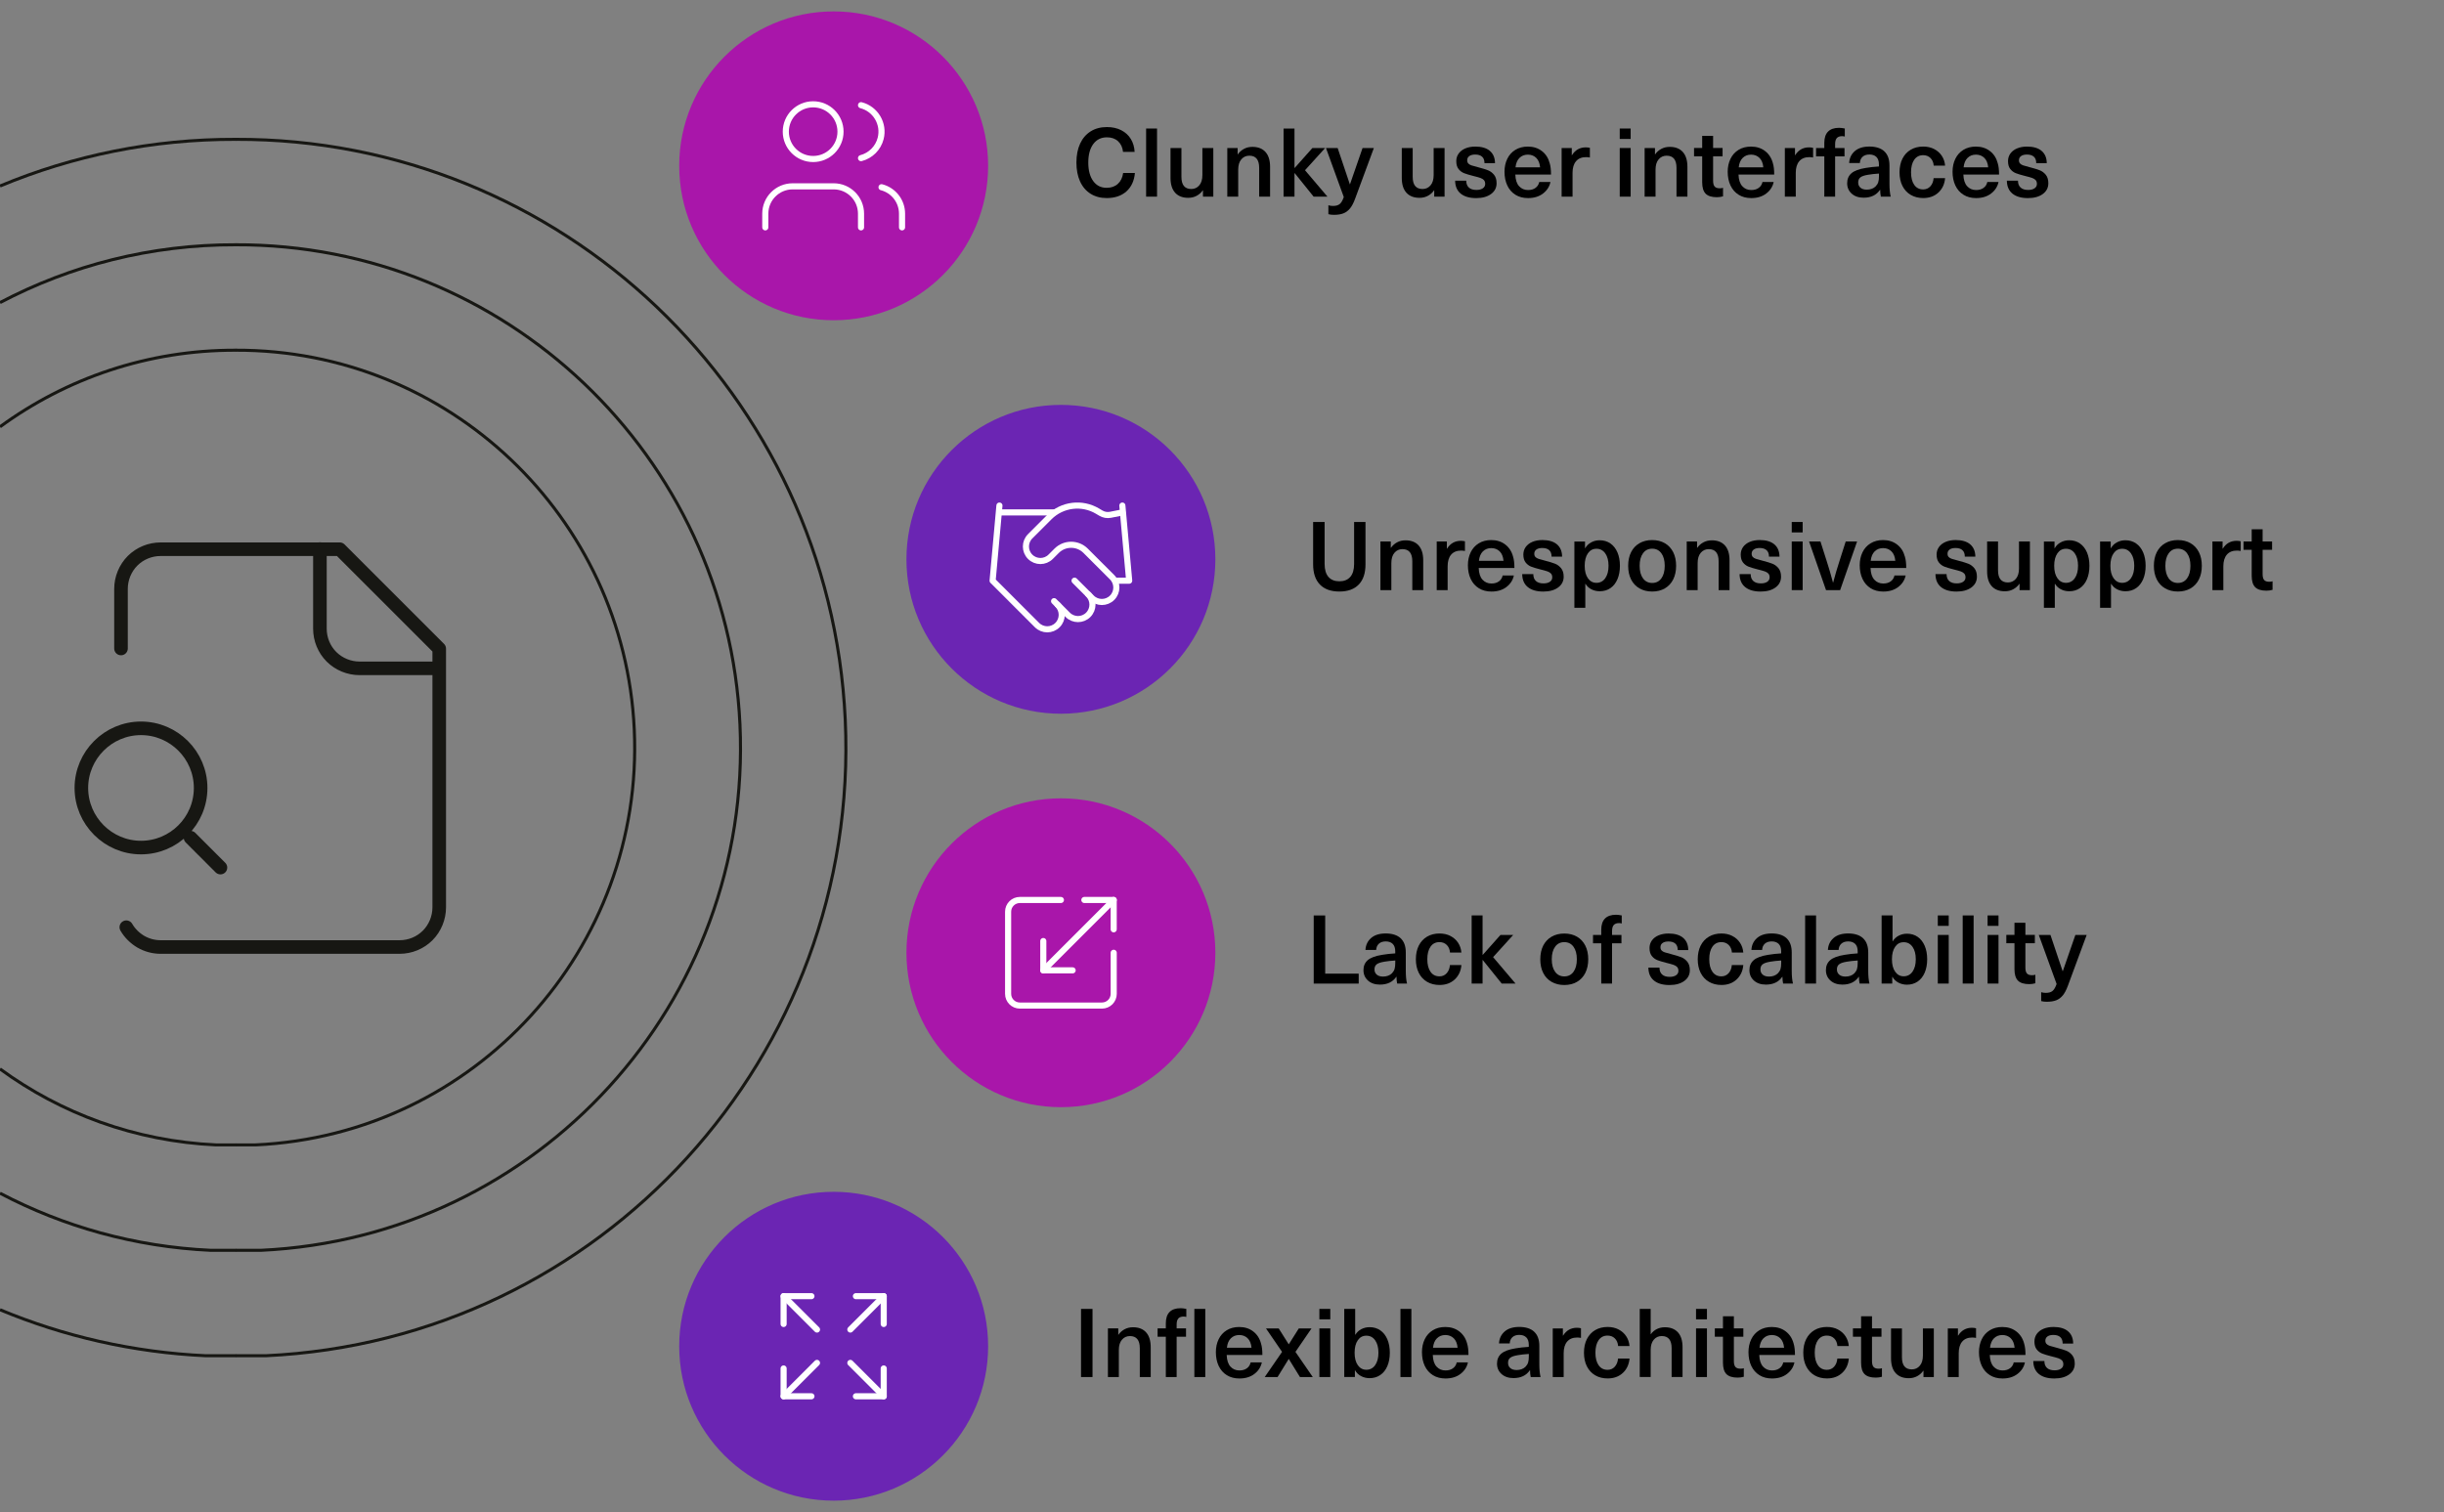 <?xml version="1.0" encoding="UTF-8"?>
<svg id="Layer_1" data-name="Layer 1" xmlns="http://www.w3.org/2000/svg" viewBox="0 0 1200 742.59">
  <rect x="0" y="0" width="1200" height="742.59" fill="#808080" stroke="none"/>
  <defs>
    <style>
      .cls-1, .cls-2, .cls-3, .cls-4 {
        fill: none;
      }

      .cls-2 {
        stroke-width: 6.67px;
      }

      .cls-2, .cls-3 {
        stroke: #171713;
      }

      .cls-2, .cls-4 {
        stroke-linecap: round;
        stroke-linejoin: round;
      }

      .cls-3 {
        stroke-width: 1.5px;
      }

      .cls-5 {
        fill: #6b25b3;
      }

      .cls-6 {
        fill: #a916aa;
      }

      .cls-4 {
        stroke: #fff;
        stroke-width: 3px;
      }
    </style>
  </defs>
  <g>
    <g>
      <g>
        <path class="cls-3" d="M115.68,68.43c159.93-.52,291.86,125.18,299.33,284.96,7.64,164.82-119.77,304.78-284.56,312.43h-14.77"/>
        <path class="cls-3" d="M115.68,120.21c132.2-.43,241.45,103.48,247.64,235.56,6.32,136.25-99.02,251.95-235.24,258.27h-12.4"/>
        <path class="cls-3" d="M115.68,171.99c104.48-.34,190.87,81.78,195.74,186.17,5,107.68-78.23,199.12-185.91,204.11h-9.83"/>
      </g>
      <g>
        <path class="cls-3" d="M0,643.22c31.26,13.04,65.28,20.94,101.07,22.6h14.77"/>
        <path class="cls-3" d="M115.84,68.43C74.85,68.3,35.69,76.46,0,91.36"/>
        <path class="cls-3" d="M0,585.99c31.05,16.35,66.08,26.31,103.44,28.05h12.4"/>
        <path class="cls-3" d="M115.84,120.21C74.1,120.07,34.64,130.34,0,148.61"/>
        <path class="cls-3" d="M0,524.96c29.87,21.86,66.28,35.47,106.01,37.31h9.83"/>
        <path class="cls-3" d="M115.84,171.99C72.64,171.85,32.53,185.81,0,209.61"/>
      </g>
    </g>
    <path class="cls-2" d="M157.08,269.65v39.11c0,5.23,2.07,10.18,5.68,13.79s8.65,5.68,13.79,5.68h39.11M62.02,455.36c1.71,2.97,4.23,5.41,7.12,7.12,2.97,1.71,6.31,2.61,9.73,2.61h117.32c5.23,0,10.18-2.07,13.79-5.68,3.6-3.6,5.68-8.65,5.68-13.79v-127.05l-48.84-48.84h-87.94c-5.23,0-10.18,2.07-13.79,5.68-3.6,3.6-5.68,8.65-5.68,13.79v29.28M108.24,426.08l-14.69-14.69M98.51,386.97c0,16.22-13.16,29.28-29.28,29.28s-29.28-13.16-29.28-29.28,13.16-29.28,29.28-29.28,29.28,13.16,29.28,29.28Z"/>
  </g>
  <g>
    <g>
      <rect class="cls-1" x="526.65" y="56.34" width="559.11" height="50.2"/>
      <path d="M550.54,63.96c2.02,1.03,3.59,2.47,4.7,4.3,1.11,1.83,1.73,3.94,1.86,6.32h-5.69c-.25-2.22-1.07-3.97-2.47-5.24-1.39-1.27-3.2-1.9-5.43-1.9-2.85,0-5.09,1.1-6.72,3.31-1.63,2.21-2.44,5.24-2.44,9.09s.81,6.89,2.42,9.09c1.61,2.21,3.81,3.31,6.6,3.31,2.22,0,4.05-.64,5.48-1.93,1.43-1.28,2.29-3.07,2.61-5.36h5.78c-.35,3.85-1.74,6.87-4.18,9.05-2.44,2.18-5.67,3.27-9.68,3.27-3.04,0-5.68-.71-7.92-2.12-2.24-1.41-3.96-3.42-5.15-6.04-1.19-2.62-1.79-5.71-1.79-9.28s.6-6.67,1.81-9.28c1.21-2.62,2.94-4.63,5.19-6.04,2.26-1.41,4.92-2.11,7.99-2.11,2.66,0,5.01.52,7.03,1.55Z"/>
      <path d="M562.74,96.58v-33.46h5.36v33.46h-5.36Z"/>
      <path d="M577,94.65c-1.52-1.66-2.28-4.1-2.28-7.33v-14.62h5.36v14.15c0,3.98,1.61,5.97,4.84,5.97,1.6,0,2.91-.6,3.92-1.79,1.02-1.19,1.53-2.88,1.53-5.08v-13.25h5.36v23.88h-5.08v-3.1h-.09c-.78,1.13-1.79,2.02-3.01,2.68-1.22.66-2.6.99-4.14.99-2.76,0-4.9-.83-6.42-2.49Z"/>
      <path d="M621.33,74.63c1.52,1.66,2.28,4.11,2.28,7.33v14.62h-5.36v-14.15c0-3.98-1.61-5.97-4.84-5.97-1.6,0-2.91.6-3.92,1.79-1.02,1.19-1.53,2.88-1.53,5.08v13.25h-5.36v-23.88h5.08v3.1h.09c.78-1.13,1.79-2.02,3.01-2.68,1.22-.66,2.6-.99,4.14-.99,2.76,0,4.89.83,6.42,2.49Z"/>
      <path d="M644.99,96.58l-9.31-11.56h-.09v11.56h-5.36v-33.46h5.36v19.36h.09l8.7-9.78h6.25l-9.87,10.9,11,12.97h-6.77Z"/>
      <path d="M662.85,102.36c-.91,1.13-1.99,1.93-3.24,2.42-1.25.49-2.82.73-4.7.73-.97,0-1.87-.11-2.68-.33v-4.37c.72.22,1.47.33,2.26.33,1.44,0,2.55-.31,3.31-.94.77-.63,1.43-1.77,2-3.43l-8.74-24.06h5.73l5.97,17.77h.09l6.16-17.77h5.55l-9.21,24.91c-.75,2.04-1.58,3.62-2.49,4.75Z"/>
      <path d="M690.55,94.65c-1.52-1.66-2.28-4.1-2.28-7.33v-14.62h5.36v14.15c0,3.98,1.61,5.97,4.84,5.97,1.6,0,2.91-.6,3.92-1.79,1.02-1.19,1.53-2.88,1.53-5.08v-13.25h5.36v23.88h-5.08v-3.1h-.09c-.78,1.13-1.79,2.02-3.01,2.68-1.22.66-2.6.99-4.13.99-2.76,0-4.9-.83-6.42-2.49Z"/>
      <path d="M731.49,74.09c1.68,1.39,2.53,3.41,2.56,6.04h-5.17c0-1.41-.39-2.47-1.17-3.17-.78-.71-1.91-1.06-3.38-1.06-1.25,0-2.23.25-2.91.75-.69.5-1.03,1.19-1.03,2.07,0,.66.18,1.18.54,1.57.36.39.88.71,1.57.94.69.24,1.79.54,3.29.92,2.07.53,3.67,1.03,4.82,1.48,1.14.45,2.13,1.19,2.96,2.21.83,1.02,1.25,2.4,1.25,4.16,0,2.19-.91,3.96-2.73,5.29-1.82,1.33-4.25,2-7.28,2-3.26,0-5.79-.73-7.59-2.19s-2.72-3.58-2.75-6.37h5.45c0,1.47.43,2.6,1.29,3.38.86.78,2.09,1.17,3.69,1.17,1.35,0,2.4-.27,3.17-.8.77-.53,1.15-1.25,1.15-2.16,0-.78-.2-1.4-.61-1.86-.41-.45-1-.81-1.76-1.08-.77-.27-1.98-.6-3.64-1.01-1.85-.47-3.3-.91-4.35-1.32-1.05-.41-1.95-1.08-2.7-2.02s-1.13-2.24-1.13-3.9c0-1.41.39-2.66,1.18-3.74.78-1.08,1.88-1.92,3.29-2.51,1.41-.59,3.04-.89,4.89-.89,3.07,0,5.44.7,7.12,2.09Z"/>
      <path d="M753.96,92.25c.96-.72,1.56-1.68,1.81-2.87h5.5c-.47,2.26-1.68,4.14-3.62,5.64-1.94,1.5-4.4,2.26-7.38,2.26-2.38,0-4.44-.54-6.18-1.62-1.74-1.08-3.07-2.59-3.99-4.54-.92-1.94-1.39-4.2-1.39-6.77,0-2.35.45-4.46,1.36-6.34.91-1.88,2.23-3.35,3.97-4.42,1.74-1.06,3.78-1.6,6.13-1.6,2.69,0,4.99.73,6.89,2.19,1.9,1.46,3.17,3.44,3.83,5.95.44,1.41.66,3.27.66,5.59h-17.53c.09,2.57.71,4.48,1.86,5.73,1.14,1.25,2.61,1.88,4.39,1.88,1.5,0,2.73-.36,3.69-1.08ZM746.06,77.54c-1.08,1.07-1.73,2.62-1.95,4.65h12.08c-.19-2.04-.82-3.59-1.9-4.65-1.08-1.06-2.45-1.6-4.11-1.6s-3.03.53-4.11,1.6Z"/>
      <path d="M780.63,72.61v4.75c-.6-.12-1.22-.19-1.88-.19-2.13,0-3.77.67-4.91,2-1.14,1.33-1.72,3.24-1.72,5.71v11.7h-5.36v-23.88h4.98v3.52h.09c1.6-2.57,3.87-3.85,6.81-3.85.63,0,1.29.08,1.97.23Z"/>
      <path d="M795.29,68.24v-5.12h5.36v5.12h-5.36ZM795.29,96.58v-23.88h5.36v23.88h-5.36Z"/>
      <path d="M826.24,74.63c1.52,1.66,2.28,4.11,2.28,7.33v14.62h-5.36v-14.15c0-3.98-1.61-5.97-4.84-5.97-1.6,0-2.91.6-3.92,1.79-1.02,1.19-1.53,2.88-1.53,5.08v13.25h-5.36v-23.88h5.08v3.1h.09c.78-1.13,1.79-2.02,3.01-2.68,1.22-.66,2.6-.99,4.14-.99,2.76,0,4.89.83,6.42,2.49Z"/>
      <path d="M846.01,92.25v4.18c-.97.28-1.97.42-3.01.42-2.54,0-4.38-.57-5.52-1.72-1.14-1.14-1.71-3.02-1.71-5.62v-12.74h-4v-4.09h4v-5.97h5.36v5.97h4.65v4.09h-4.65v11.94c0,1.35.25,2.31.75,2.89.5.58,1.33.87,2.49.87.69,0,1.24-.08,1.65-.24Z"/>
      <path d="M863.56,92.25c.96-.72,1.56-1.68,1.81-2.87h5.5c-.47,2.26-1.68,4.14-3.62,5.64-1.94,1.5-4.4,2.26-7.38,2.26-2.38,0-4.44-.54-6.18-1.62-1.74-1.08-3.07-2.59-4-4.54-.92-1.94-1.39-4.2-1.39-6.77,0-2.35.45-4.46,1.36-6.34s2.23-3.35,3.97-4.42c1.74-1.06,3.78-1.6,6.13-1.6,2.7,0,4.99.73,6.89,2.19,1.89,1.46,3.17,3.44,3.83,5.95.44,1.41.66,3.27.66,5.59h-17.53c.09,2.57.71,4.48,1.86,5.73,1.14,1.25,2.61,1.88,4.39,1.88,1.5,0,2.73-.36,3.69-1.08ZM855.66,77.54c-1.08,1.07-1.73,2.62-1.95,4.65h12.08c-.19-2.04-.82-3.59-1.9-4.65-1.08-1.06-2.45-1.6-4.11-1.6s-3.03.53-4.11,1.6Z"/>
      <path d="M890.23,72.61v4.75c-.6-.12-1.22-.19-1.88-.19-2.13,0-3.77.67-4.91,2-1.14,1.33-1.72,3.24-1.72,5.71v11.7h-5.36v-23.88h4.98v3.52h.09c1.6-2.57,3.87-3.85,6.81-3.85.63,0,1.29.08,1.97.23Z"/>
      <path d="M901.89,67.79c-.56.61-.85,1.61-.85,2.98v1.93h4.61v4.09h-4.61v19.79h-5.31v-19.79h-4.04v-4.09h4.04v-2.54c0-2.44.61-4.28,1.83-5.52,1.22-1.24,3.02-1.86,5.41-1.86.78,0,1.72.11,2.82.33v3.95c-.44-.12-.88-.19-1.32-.19-1.16,0-2.02.31-2.58.92Z"/>
      <path d="M925.22,74.35c1.68,1.57,2.51,3.9,2.51,7v8.93c0,2.57.2,4.67.61,6.3h-4.84c-.22-.97-.33-2.08-.33-3.34h-.09c-1.75,2.57-4.43,3.85-8.04,3.85-2.45,0-4.4-.67-5.88-2-1.47-1.33-2.21-3.03-2.21-5.1s.7-3.67,2.09-4.89c1.39-1.22,3.75-2.1,7.07-2.63,2.01-.34,4.15-.58,6.44-.71v-.94c0-1.69-.42-2.94-1.25-3.74s-1.97-1.2-3.41-1.2-2.57.38-3.38,1.13c-.82.75-1.25,1.77-1.32,3.05h-5.26c.12-2.38,1.04-4.32,2.75-5.83,1.71-1.5,4.11-2.26,7.21-2.26s5.63.78,7.31,2.35ZM917.07,85.86c-1.72.28-2.94.7-3.64,1.27-.71.56-1.06,1.39-1.06,2.49s.37,1.92,1.1,2.56c.74.64,1.78.96,3.13.96.85,0,1.64-.13,2.4-.4.75-.27,1.39-.67,1.93-1.2.63-.66,1.06-1.35,1.29-2.09.24-.74.35-1.75.35-3.03v-1.18c-2.04.13-3.87.33-5.5.61Z"/>
      <path d="M949.64,73.19c1.57.8,2.82,1.9,3.76,3.31.94,1.41,1.49,3.02,1.64,4.84h-5.59c-.12-1.57-.66-2.81-1.6-3.74-.94-.92-2.13-1.39-3.57-1.39-1.88,0-3.34.74-4.39,2.23-1.05,1.49-1.57,3.55-1.57,6.18s.52,4.69,1.57,6.18c1.05,1.49,2.52,2.23,4.39,2.23,1.44,0,2.62-.52,3.55-1.55.92-1.03,1.45-2.37,1.57-3.99h5.64c-.25,2.91-1.35,5.27-3.29,7.07-1.94,1.8-4.43,2.7-7.47,2.7-2.32,0-4.36-.52-6.11-1.55-1.76-1.03-3.11-2.5-4.07-4.39-.96-1.9-1.43-4.13-1.43-6.7s.48-4.8,1.43-6.7c.96-1.9,2.31-3.36,4.07-4.39,1.75-1.03,3.79-1.55,6.11-1.55,2.01,0,3.79.4,5.36,1.2Z"/>
      <path d="M973.96,92.25c.96-.72,1.56-1.68,1.81-2.87h5.5c-.47,2.26-1.68,4.14-3.62,5.64-1.94,1.5-4.4,2.26-7.38,2.26-2.38,0-4.44-.54-6.18-1.62-1.74-1.08-3.07-2.59-4-4.54-.92-1.94-1.39-4.2-1.39-6.77,0-2.35.45-4.46,1.36-6.34.91-1.88,2.23-3.35,3.97-4.42,1.74-1.06,3.78-1.6,6.13-1.6,2.69,0,4.99.73,6.89,2.19,1.9,1.46,3.17,3.44,3.83,5.95.44,1.41.66,3.27.66,5.59h-17.53c.09,2.57.71,4.48,1.86,5.73,1.14,1.25,2.61,1.88,4.39,1.88,1.5,0,2.73-.36,3.69-1.08ZM966.07,77.54c-1.08,1.07-1.73,2.62-1.95,4.65h12.08c-.19-2.04-.82-3.59-1.9-4.65-1.08-1.06-2.45-1.6-4.11-1.6s-3.03.53-4.11,1.6Z"/>
      <path d="M1002.4,74.09c1.68,1.39,2.53,3.41,2.56,6.04h-5.17c0-1.41-.39-2.47-1.17-3.17s-1.91-1.06-3.38-1.06c-1.25,0-2.22.25-2.91.75-.69.5-1.03,1.19-1.03,2.07,0,.66.18,1.18.54,1.57.36.39.88.71,1.57.94.69.24,1.79.54,3.29.92,2.07.53,3.67,1.03,4.82,1.48,1.14.45,2.13,1.19,2.96,2.21.83,1.02,1.25,2.4,1.25,4.16,0,2.19-.91,3.96-2.73,5.29-1.82,1.33-4.25,2-7.29,2-3.26,0-5.79-.73-7.59-2.19s-2.72-3.58-2.75-6.37h5.45c0,1.47.43,2.6,1.29,3.38s2.09,1.17,3.69,1.17c1.35,0,2.4-.27,3.17-.8.77-.53,1.15-1.25,1.15-2.16,0-.78-.2-1.4-.61-1.86-.41-.45-.99-.81-1.76-1.08-.77-.27-1.98-.6-3.64-1.01-1.85-.47-3.3-.91-4.35-1.32-1.05-.41-1.95-1.08-2.7-2.02s-1.13-2.24-1.13-3.9c0-1.41.39-2.66,1.17-3.74s1.88-1.92,3.29-2.51c1.41-.59,3.04-.89,4.89-.89,3.07,0,5.45.7,7.12,2.09Z"/>
    </g>
    <g>
      <circle class="cls-6" cx="409.33" cy="81.44" r="75.84"/>
      <g>
        <path class="cls-4" d="M422.76,111.65v-6.71c0-7.42-6.01-13.43-13.43-13.43h-20.14c-7.42,0-13.43,6.01-13.43,13.43v6.71"/>
        <path class="cls-4" d="M422.76,51.66c7.18,1.86,11.49,9.19,9.63,16.37-1.22,4.72-4.91,8.4-9.63,9.63"/>
        <path class="cls-4" d="M442.9,111.65v-6.71c0-6.12-4.15-11.46-10.07-12.99"/>
        <circle class="cls-4" cx="399.26" cy="64.66" r="13.43"/>
      </g>
    </g>
  </g>
  <g>
    <g>
      <rect class="cls-1" x="640.89" y="249.58" width="559.11" height="50.2"/>
      <path d="M667.14,287.08c-2.21,2.29-5.38,3.43-9.52,3.43s-7.32-1.14-9.54-3.43c-2.22-2.29-3.34-5.59-3.34-9.92v-20.82h5.64v20.63c0,2.79.63,4.9,1.88,6.35,1.25,1.44,3.04,2.16,5.36,2.16s4.1-.72,5.36-2.16c1.25-1.44,1.88-3.56,1.88-6.35v-20.63h5.59v20.82c0,4.32-1.1,7.63-3.31,9.92Z"/>
      <path d="M696.52,267.86c1.52,1.66,2.28,4.11,2.28,7.33v14.62h-5.36v-14.15c0-3.98-1.61-5.97-4.84-5.97-1.6,0-2.91.6-3.92,1.79-1.02,1.19-1.53,2.88-1.53,5.08v13.25h-5.36v-23.88h5.08v3.1h.09c.78-1.13,1.79-2.02,3.01-2.68,1.22-.66,2.6-.99,4.14-.99,2.76,0,4.89.83,6.42,2.49Z"/>
      <path d="M719.29,265.84v4.75c-.6-.12-1.22-.19-1.88-.19-2.13,0-3.77.67-4.91,2-1.14,1.33-1.71,3.24-1.71,5.71v11.7h-5.36v-23.88h4.98v3.52h.09c1.6-2.57,3.87-3.85,6.82-3.85.63,0,1.28.08,1.97.23Z"/>
      <path d="M736,285.49c.96-.72,1.56-1.68,1.81-2.87h5.5c-.47,2.26-1.68,4.14-3.62,5.64-1.94,1.5-4.4,2.26-7.38,2.26-2.38,0-4.44-.54-6.18-1.62-1.74-1.08-3.07-2.59-4-4.54-.92-1.94-1.39-4.2-1.39-6.77,0-2.35.45-4.46,1.36-6.34s2.23-3.35,3.97-4.42c1.74-1.06,3.78-1.6,6.13-1.6,2.7,0,4.99.73,6.89,2.19,1.89,1.46,3.17,3.44,3.83,5.95.44,1.41.66,3.27.66,5.59h-17.53c.09,2.57.71,4.48,1.86,5.73,1.14,1.25,2.61,1.88,4.39,1.88,1.5,0,2.73-.36,3.69-1.08ZM728.1,270.78c-1.08,1.07-1.73,2.62-1.95,4.65h12.08c-.19-2.04-.82-3.59-1.9-4.65-1.08-1.06-2.45-1.6-4.11-1.6s-3.03.53-4.11,1.6Z"/>
      <path d="M764.43,267.32c1.68,1.39,2.53,3.41,2.56,6.04h-5.17c0-1.41-.39-2.47-1.17-3.17s-1.91-1.06-3.38-1.06c-1.25,0-2.22.25-2.91.75-.69.5-1.03,1.19-1.03,2.07,0,.66.18,1.18.54,1.57.36.39.88.71,1.57.94.69.24,1.79.54,3.29.92,2.07.53,3.67,1.03,4.82,1.48,1.14.45,2.13,1.19,2.96,2.21.83,1.02,1.25,2.4,1.25,4.16,0,2.19-.91,3.96-2.73,5.29-1.82,1.33-4.25,2-7.29,2-3.26,0-5.79-.73-7.59-2.19s-2.72-3.58-2.75-6.37h5.45c0,1.47.43,2.6,1.29,3.38s2.09,1.17,3.69,1.17c1.35,0,2.4-.27,3.17-.8.77-.53,1.15-1.25,1.15-2.16,0-.78-.2-1.4-.61-1.86-.41-.45-.99-.81-1.76-1.08-.77-.27-1.98-.6-3.64-1.01-1.85-.47-3.3-.91-4.35-1.32-1.05-.41-1.95-1.08-2.7-2.02s-1.13-2.24-1.13-3.9c0-1.41.39-2.66,1.17-3.74s1.88-1.92,3.29-2.51c1.41-.59,3.04-.89,4.89-.89,3.07,0,5.45.7,7.12,2.09Z"/>
      <path d="M790.68,266.88c1.5,1.03,2.66,2.5,3.48,4.39.81,1.9,1.22,4.1,1.22,6.6s-.41,4.71-1.22,6.6c-.81,1.9-1.97,3.35-3.45,4.37-1.49,1.02-3.24,1.53-5.24,1.53-1.5,0-2.88-.32-4.11-.96-1.24-.64-2.2-1.54-2.89-2.7h-.09v11.8h-5.36v-32.57h5.22v3.29h.09c.69-1.22,1.67-2.18,2.94-2.87,1.27-.69,2.65-1.03,4.16-1.03,2.01,0,3.76.52,5.26,1.55ZM779.66,271.74c-1.05,1.49-1.58,3.53-1.58,6.13s.53,4.61,1.58,6.11,2.45,2.26,4.21,2.26,3.26-.76,4.32-2.28c1.06-1.52,1.6-3.55,1.6-6.09s-.53-4.57-1.6-6.09c-1.07-1.52-2.51-2.28-4.32-2.28s-3.16.74-4.21,2.23Z"/>
      <path d="M817.45,266.78c1.77,1.03,3.13,2.5,4.09,4.39.96,1.9,1.43,4.13,1.43,6.7s-.48,4.8-1.43,6.7c-.96,1.9-2.32,3.36-4.09,4.39-1.77,1.03-3.85,1.55-6.23,1.55s-4.46-.52-6.25-1.55c-1.79-1.03-3.16-2.5-4.11-4.39-.96-1.9-1.43-4.13-1.43-6.7s.48-4.8,1.43-6.7c.96-1.9,2.33-3.36,4.11-4.39,1.79-1.03,3.87-1.55,6.25-1.55s4.46.52,6.23,1.55ZM806.71,271.72c-1.1,1.5-1.65,3.56-1.65,6.16s.55,4.65,1.65,6.16c1.1,1.5,2.6,2.26,4.51,2.26s3.42-.75,4.51-2.26c1.1-1.5,1.65-3.56,1.65-6.16s-.55-4.65-1.65-6.16c-1.1-1.5-2.6-2.26-4.51-2.26s-3.42.75-4.51,2.26Z"/>
      <path d="M846.92,267.86c1.52,1.66,2.28,4.11,2.28,7.33v14.62h-5.36v-14.15c0-3.98-1.61-5.97-4.84-5.97-1.6,0-2.91.6-3.93,1.79-1.02,1.19-1.53,2.88-1.53,5.08v13.25h-5.36v-23.88h5.08v3.1h.09c.78-1.13,1.79-2.02,3.01-2.68,1.22-.66,2.6-.99,4.14-.99,2.76,0,4.89.83,6.42,2.49Z"/>
      <path d="M871.17,267.32c1.68,1.39,2.53,3.41,2.56,6.04h-5.17c0-1.41-.39-2.47-1.18-3.17s-1.91-1.06-3.38-1.06c-1.25,0-2.23.25-2.91.75-.69.5-1.03,1.19-1.03,2.07,0,.66.18,1.18.54,1.57.36.39.88.71,1.57.94.69.24,1.79.54,3.29.92,2.07.53,3.67,1.03,4.82,1.48,1.14.45,2.13,1.19,2.96,2.21.83,1.02,1.25,2.4,1.25,4.16,0,2.19-.91,3.96-2.73,5.29-1.82,1.33-4.25,2-7.29,2-3.26,0-5.79-.73-7.59-2.19-1.8-1.46-2.72-3.58-2.75-6.37h5.45c0,1.47.43,2.6,1.29,3.38s2.09,1.17,3.69,1.17c1.35,0,2.4-.27,3.17-.8.77-.53,1.15-1.25,1.15-2.16,0-.78-.2-1.4-.61-1.86-.41-.45-1-.81-1.76-1.08-.77-.27-1.98-.6-3.64-1.01-1.85-.47-3.3-.91-4.35-1.32-1.05-.41-1.95-1.08-2.7-2.02s-1.13-2.24-1.13-3.9c0-1.41.39-2.66,1.17-3.74.78-1.08,1.88-1.92,3.29-2.51,1.41-.59,3.04-.89,4.89-.89,3.07,0,5.44.7,7.12,2.09Z"/>
      <path d="M879.74,261.47v-5.12h5.36v5.12h-5.36ZM879.74,289.81v-23.88h5.36v23.88h-5.36Z"/>
      <path d="M896.57,289.81l-8.32-23.88h5.59l3.1,9.73c1.03,3.17,2.05,6.64,3.05,10.43h.09c1-3.79,2.02-7.27,3.06-10.43l3.1-9.73h5.59l-8.32,23.88h-6.96Z"/>
      <path d="M928.37,285.49c.96-.72,1.56-1.68,1.81-2.87h5.5c-.47,2.26-1.68,4.14-3.62,5.64-1.94,1.5-4.4,2.26-7.38,2.26-2.38,0-4.44-.54-6.18-1.62-1.74-1.08-3.07-2.59-3.99-4.54-.92-1.94-1.39-4.2-1.39-6.77,0-2.35.45-4.46,1.36-6.34.91-1.88,2.23-3.35,3.97-4.42,1.74-1.06,3.78-1.6,6.13-1.6,2.69,0,4.99.73,6.89,2.19,1.9,1.46,3.17,3.44,3.83,5.95.44,1.41.66,3.27.66,5.59h-17.53c.09,2.57.71,4.48,1.86,5.73,1.14,1.25,2.61,1.88,4.39,1.88,1.5,0,2.73-.36,3.69-1.08ZM920.47,270.78c-1.08,1.07-1.73,2.62-1.95,4.65h12.08c-.19-2.04-.82-3.59-1.9-4.65-1.08-1.06-2.45-1.6-4.11-1.6s-3.03.53-4.11,1.6Z"/>
      <path d="M967.33,267.32c1.68,1.39,2.53,3.41,2.56,6.04h-5.17c0-1.41-.39-2.47-1.17-3.17-.78-.71-1.91-1.06-3.38-1.06-1.25,0-2.23.25-2.91.75-.69.5-1.03,1.19-1.03,2.07,0,.66.18,1.18.54,1.57.36.39.88.71,1.57.94.69.24,1.79.54,3.29.92,2.07.53,3.67,1.03,4.82,1.48,1.14.45,2.13,1.19,2.96,2.21.83,1.02,1.25,2.4,1.25,4.16,0,2.19-.91,3.96-2.73,5.29-1.82,1.33-4.25,2-7.28,2-3.26,0-5.79-.73-7.59-2.19s-2.72-3.58-2.75-6.37h5.45c0,1.47.43,2.6,1.29,3.38.86.78,2.09,1.17,3.69,1.17,1.35,0,2.4-.27,3.17-.8.77-.53,1.15-1.25,1.15-2.16,0-.78-.2-1.4-.61-1.86-.41-.45-1-.81-1.76-1.08-.77-.27-1.98-.6-3.64-1.01-1.85-.47-3.3-.91-4.35-1.32-1.05-.41-1.95-1.08-2.7-2.02s-1.13-2.24-1.13-3.9c0-1.41.39-2.66,1.18-3.74.78-1.08,1.88-1.92,3.29-2.51,1.41-.59,3.04-.89,4.89-.89,3.07,0,5.44.7,7.12,2.09Z"/>
      <path d="M977.95,287.88c-1.52-1.66-2.28-4.1-2.28-7.33v-14.62h5.36v14.15c0,3.98,1.61,5.97,4.84,5.97,1.6,0,2.91-.6,3.92-1.79,1.02-1.19,1.53-2.88,1.53-5.08v-13.25h5.36v23.88h-5.08v-3.1h-.09c-.78,1.13-1.79,2.02-3.01,2.68-1.22.66-2.6.99-4.14.99-2.76,0-4.9-.83-6.42-2.49Z"/>
      <path d="M1021.21,266.88c1.5,1.03,2.66,2.5,3.48,4.39.81,1.9,1.22,4.1,1.22,6.6s-.41,4.71-1.22,6.6c-.81,1.9-1.97,3.35-3.45,4.37-1.49,1.02-3.24,1.53-5.24,1.53-1.5,0-2.88-.32-4.11-.96-1.24-.64-2.2-1.54-2.89-2.7h-.09v11.8h-5.36v-32.57h5.22v3.29h.09c.69-1.22,1.67-2.18,2.94-2.87,1.27-.69,2.65-1.03,4.16-1.03,2.01,0,3.76.52,5.26,1.55ZM1010.19,271.74c-1.05,1.49-1.58,3.53-1.58,6.13s.53,4.61,1.58,6.11,2.45,2.26,4.21,2.26,3.26-.76,4.32-2.28c1.06-1.52,1.6-3.55,1.6-6.09s-.53-4.57-1.6-6.09c-1.07-1.52-2.51-2.28-4.32-2.28s-3.16.74-4.21,2.23Z"/>
      <path d="M1048.8,266.88c1.5,1.03,2.66,2.5,3.48,4.39.81,1.9,1.22,4.1,1.22,6.6s-.41,4.71-1.22,6.6c-.82,1.9-1.97,3.35-3.45,4.37-1.49,1.02-3.24,1.53-5.24,1.53-1.5,0-2.88-.32-4.11-.96-1.24-.64-2.2-1.54-2.89-2.7h-.09v11.8h-5.36v-32.57h5.22v3.29h.09c.69-1.22,1.67-2.18,2.94-2.87,1.27-.69,2.66-1.03,4.16-1.03,2,0,3.76.52,5.26,1.55ZM1037.78,271.74c-1.05,1.49-1.58,3.53-1.58,6.13s.52,4.61,1.58,6.11c1.05,1.5,2.45,2.26,4.21,2.26s3.26-.76,4.32-2.28c1.07-1.52,1.6-3.55,1.6-6.09s-.53-4.57-1.6-6.09c-1.06-1.52-2.51-2.28-4.32-2.28s-3.16.74-4.21,2.23Z"/>
      <path d="M1075.57,266.78c1.77,1.03,3.13,2.5,4.09,4.39.96,1.9,1.43,4.13,1.43,6.7s-.48,4.8-1.43,6.7c-.96,1.9-2.32,3.36-4.09,4.39-1.77,1.03-3.85,1.55-6.23,1.55s-4.46-.52-6.25-1.55c-1.79-1.03-3.16-2.5-4.11-4.39-.96-1.9-1.43-4.13-1.43-6.7s.48-4.8,1.43-6.7c.96-1.9,2.33-3.36,4.11-4.39,1.79-1.03,3.87-1.55,6.25-1.55s4.46.52,6.23,1.55ZM1064.83,271.72c-1.1,1.5-1.64,3.56-1.64,6.16s.55,4.65,1.64,6.16c1.1,1.5,2.6,2.26,4.51,2.26s3.42-.75,4.51-2.26c1.1-1.5,1.65-3.56,1.65-6.16s-.55-4.65-1.65-6.16c-1.1-1.5-2.6-2.26-4.51-2.26s-3.42.75-4.51,2.26Z"/>
      <path d="M1100.17,265.84v4.75c-.6-.12-1.22-.19-1.88-.19-2.13,0-3.77.67-4.91,2-1.14,1.33-1.72,3.24-1.72,5.71v11.7h-5.36v-23.88h4.98v3.52h.09c1.6-2.57,3.87-3.85,6.81-3.85.63,0,1.29.08,1.97.23Z"/>
      <path d="M1115.82,285.49v4.18c-.97.28-1.97.42-3.01.42-2.54,0-4.38-.57-5.52-1.72-1.14-1.14-1.71-3.02-1.71-5.62v-12.74h-4v-4.09h4v-5.97h5.36v5.97h4.65v4.09h-4.65v11.94c0,1.35.25,2.31.75,2.89.5.58,1.33.87,2.49.87.69,0,1.24-.08,1.64-.24Z"/>
    </g>
    <g>
      <circle class="cls-5" cx="520.9" cy="274.68" r="75.84"/>
      <g>
        <path class="cls-4" d="M517.55,295.24l6.71,6.71c2.78,2.78,7.28,2.78,10.06,0,2.78-2.78,2.78-7.28,0-10.06"/>
        <path class="cls-4" d="M527.61,285.18l8.38,8.38c2.78,2.78,7.28,2.78,10.06,0,2.78-2.78,2.78-7.28,0-10.06l-13.01-13.01c-3.93-3.92-10.29-3.92-14.22,0l-2.95,2.95c-2.78,2.78-7.28,2.78-10.06,0-2.78-2.78-2.78-7.28,0-10.06l9.42-9.42c6.29-6.28,16.05-7.48,23.68-2.92l1.58.94c1.43.86,3.13,1.16,4.76.84l5.84-1.17"/>
        <path class="cls-4" d="M551.08,248.29l3.35,36.89h-6.71"/>
        <path class="cls-4" d="M490.72,248.29l-3.35,36.89,21.8,21.8c2.78,2.78,7.28,2.78,10.06,0,2.78-2.78,2.78-7.28,0-10.06"/>
        <path class="cls-4" d="M490.72,251.64h26.83"/>
      </g>
    </g>
  </g>
  <g>
    <g>
      <rect class="cls-1" x="640.89" y="442.81" width="559.11" height="50.2"/>
      <path d="M667.12,478.16v4.89h-22.09v-33.46h5.64v28.58h16.45Z"/>
      <path d="M687.73,460.81c1.68,1.57,2.51,3.9,2.51,7v8.93c0,2.57.2,4.67.61,6.3h-4.84c-.22-.97-.33-2.08-.33-3.34h-.09c-1.76,2.57-4.43,3.85-8.04,3.85-2.44,0-4.4-.67-5.88-2-1.47-1.33-2.21-3.03-2.21-5.1s.7-3.67,2.09-4.89c1.39-1.22,3.75-2.1,7.07-2.63,2-.34,4.15-.58,6.44-.71v-.94c0-1.69-.42-2.94-1.25-3.74-.83-.8-1.97-1.2-3.41-1.2s-2.57.38-3.38,1.13-1.25,1.77-1.32,3.05h-5.26c.12-2.38,1.04-4.32,2.75-5.83,1.71-1.5,4.11-2.26,7.21-2.26s5.63.78,7.31,2.35ZM679.57,472.33c-1.72.28-2.94.71-3.64,1.27-.71.56-1.06,1.39-1.06,2.49s.37,1.92,1.11,2.56c.74.64,1.78.96,3.12.96.85,0,1.64-.13,2.4-.4.75-.27,1.39-.67,1.93-1.2.63-.66,1.06-1.36,1.29-2.09.23-.74.35-1.75.35-3.03v-1.18c-2.04.13-3.87.33-5.5.61Z"/>
      <path d="M712.14,459.66c1.57.8,2.82,1.9,3.76,3.31.94,1.41,1.49,3.02,1.64,4.84h-5.59c-.13-1.57-.66-2.81-1.6-3.74-.94-.92-2.13-1.39-3.57-1.39-1.88,0-3.34.74-4.39,2.23s-1.58,3.55-1.58,6.18.53,4.69,1.58,6.18,2.51,2.23,4.39,2.23c1.44,0,2.62-.52,3.55-1.55.92-1.03,1.45-2.37,1.58-3.99h5.64c-.25,2.91-1.35,5.27-3.29,7.07-1.94,1.8-4.43,2.7-7.47,2.7-2.32,0-4.36-.52-6.11-1.55s-3.11-2.5-4.06-4.39c-.96-1.9-1.43-4.13-1.43-6.7s.48-4.8,1.43-6.7c.96-1.89,2.31-3.36,4.06-4.39,1.75-1.03,3.79-1.55,6.11-1.55,2,0,3.79.4,5.36,1.2Z"/>
      <path d="M737.34,483.04l-9.31-11.56h-.09v11.56h-5.36v-33.46h5.36v19.36h.09l8.7-9.78h6.25l-9.87,10.9,11,12.97h-6.77Z"/>
      <path d="M774.3,460.02c1.77,1.03,3.13,2.5,4.09,4.39.96,1.9,1.43,4.13,1.43,6.7s-.48,4.8-1.43,6.7c-.96,1.9-2.32,3.36-4.09,4.39s-3.85,1.55-6.23,1.55-4.46-.52-6.25-1.55-3.16-2.5-4.11-4.39c-.96-1.9-1.43-4.13-1.43-6.7s.48-4.8,1.43-6.7c.96-1.89,2.33-3.36,4.11-4.39,1.79-1.03,3.87-1.55,6.25-1.55s4.46.52,6.23,1.55ZM763.56,464.95c-1.1,1.5-1.65,3.56-1.65,6.16s.55,4.65,1.65,6.16c1.1,1.5,2.6,2.26,4.51,2.26s3.42-.75,4.51-2.26c1.1-1.5,1.65-3.56,1.65-6.16s-.55-4.65-1.65-6.16-2.6-2.26-4.51-2.26-3.42.75-4.51,2.26Z"/>
      <path d="M792.37,454.26c-.56.61-.85,1.61-.85,2.98v1.93h4.61v4.09h-4.61v19.79h-5.31v-19.79h-4.04v-4.09h4.04v-2.54c0-2.44.61-4.28,1.83-5.52,1.22-1.24,3.02-1.86,5.41-1.86.78,0,1.72.11,2.82.33v3.95c-.44-.12-.88-.19-1.32-.19-1.16,0-2.02.31-2.58.92Z"/>
      <path d="M826.38,460.56c1.68,1.39,2.53,3.41,2.56,6.04h-5.17c0-1.41-.39-2.47-1.17-3.17s-1.91-1.06-3.38-1.06c-1.25,0-2.22.25-2.91.75-.69.5-1.03,1.19-1.03,2.07,0,.66.18,1.18.54,1.57.36.39.88.71,1.57.94.69.24,1.79.54,3.29.92,2.07.53,3.67,1.03,4.82,1.48,1.14.45,2.13,1.19,2.96,2.21.83,1.02,1.25,2.41,1.25,4.16,0,2.19-.91,3.96-2.73,5.29-1.82,1.33-4.25,2-7.29,2-3.26,0-5.79-.73-7.59-2.19s-2.72-3.58-2.75-6.37h5.45c0,1.47.43,2.6,1.29,3.38s2.09,1.17,3.69,1.17c1.35,0,2.4-.27,3.17-.8.77-.53,1.15-1.25,1.15-2.16,0-.78-.2-1.4-.61-1.86-.41-.45-.99-.81-1.76-1.08-.77-.27-1.98-.6-3.64-1.01-1.85-.47-3.3-.91-4.35-1.32-1.05-.41-1.95-1.08-2.7-2.02-.75-.94-1.13-2.24-1.13-3.9,0-1.41.39-2.66,1.17-3.74s1.88-1.92,3.29-2.51c1.41-.59,3.04-.89,4.89-.89,3.07,0,5.45.7,7.12,2.09Z"/>
      <path d="M850.56,459.66c1.57.8,2.82,1.9,3.76,3.31.94,1.41,1.49,3.02,1.64,4.84h-5.59c-.12-1.57-.66-2.81-1.6-3.74-.94-.92-2.13-1.39-3.57-1.39-1.88,0-3.34.74-4.39,2.23s-1.57,3.55-1.57,6.18.52,4.69,1.57,6.18,2.52,2.23,4.39,2.23c1.44,0,2.62-.52,3.55-1.55.92-1.03,1.45-2.37,1.57-3.99h5.64c-.25,2.91-1.35,5.27-3.29,7.07-1.94,1.8-4.43,2.7-7.47,2.7-2.32,0-4.36-.52-6.11-1.55-1.76-1.03-3.11-2.5-4.07-4.39-.96-1.9-1.43-4.13-1.43-6.7s.48-4.8,1.43-6.7c.96-1.89,2.31-3.36,4.07-4.39,1.75-1.03,3.79-1.55,6.11-1.55,2.01,0,3.79.4,5.36,1.2Z"/>
      <path d="M877.23,460.81c1.68,1.57,2.51,3.9,2.51,7v8.93c0,2.57.2,4.67.61,6.3h-4.84c-.22-.97-.33-2.08-.33-3.34h-.09c-1.75,2.57-4.43,3.85-8.04,3.85-2.45,0-4.4-.67-5.88-2-1.47-1.33-2.21-3.03-2.21-5.1s.7-3.67,2.09-4.89c1.39-1.22,3.75-2.1,7.07-2.63,2.01-.34,4.15-.58,6.44-.71v-.94c0-1.69-.42-2.94-1.25-3.74s-1.97-1.2-3.41-1.2-2.57.38-3.38,1.13c-.82.75-1.25,1.77-1.32,3.05h-5.26c.12-2.38,1.04-4.32,2.75-5.83,1.71-1.5,4.11-2.26,7.21-2.26s5.63.78,7.31,2.35ZM869.07,472.33c-1.72.28-2.94.71-3.64,1.27-.71.56-1.06,1.39-1.06,2.49s.37,1.92,1.1,2.56c.74.64,1.78.96,3.13.96.85,0,1.64-.13,2.4-.4.75-.27,1.39-.67,1.93-1.2.63-.66,1.06-1.36,1.29-2.09s.35-1.75.35-3.03v-1.18c-2.04.13-3.87.33-5.5.61Z"/>
      <path d="M886.32,483.04v-33.46h5.36v33.46h-5.36Z"/>
      <path d="M914.78,460.81c1.68,1.57,2.52,3.9,2.52,7v8.93c0,2.57.2,4.67.61,6.3h-4.84c-.22-.97-.33-2.08-.33-3.34h-.09c-1.75,2.57-4.43,3.85-8.04,3.85-2.44,0-4.4-.67-5.88-2-1.47-1.33-2.21-3.03-2.21-5.1s.7-3.67,2.09-4.89,3.75-2.1,7.07-2.63c2-.34,4.15-.58,6.44-.71v-.94c0-1.69-.42-2.94-1.25-3.74s-1.97-1.2-3.41-1.2-2.57.38-3.38,1.13c-.82.75-1.25,1.77-1.32,3.05h-5.26c.12-2.38,1.04-4.32,2.75-5.83,1.71-1.5,4.11-2.26,7.21-2.26s5.63.78,7.31,2.35ZM906.62,472.33c-1.72.28-2.94.71-3.64,1.27-.71.56-1.06,1.39-1.06,2.49s.37,1.92,1.1,2.56c.74.64,1.78.96,3.13.96.85,0,1.65-.13,2.4-.4.75-.27,1.39-.67,1.93-1.2.63-.66,1.06-1.36,1.29-2.09.24-.74.35-1.75.35-3.03v-1.18c-2.04.13-3.87.33-5.5.61Z"/>
      <path d="M929.33,462.27c.69-1.16,1.65-2.07,2.89-2.73,1.24-.66,2.61-.99,4.11-.99,2,0,3.75.52,5.24,1.55,1.49,1.03,2.64,2.5,3.45,4.39s1.22,4.1,1.22,6.6-.41,4.71-1.22,6.6-1.97,3.35-3.48,4.37c-1.5,1.02-3.26,1.53-5.26,1.53-1.5,0-2.89-.34-4.16-1.01-1.27-.67-2.25-1.62-2.94-2.84h-.09v3.29h-5.22v-33.46h5.36v12.69h.09ZM930.52,464.97c-1.05,1.49-1.58,3.53-1.58,6.13s.53,4.61,1.58,6.11,2.45,2.26,4.21,2.26,3.26-.76,4.32-2.28c1.06-1.52,1.6-3.55,1.6-6.09s-.53-4.57-1.6-6.09c-1.07-1.52-2.51-2.28-4.32-2.28s-3.16.74-4.21,2.23Z"/>
      <path d="M951.46,454.7v-5.12h5.36v5.12h-5.36ZM951.46,483.04v-23.88h5.36v23.88h-5.36Z"/>
      <path d="M963.68,483.04v-33.46h5.36v33.46h-5.36Z"/>
      <path d="M975.9,454.7v-5.12h5.36v5.12h-5.36ZM975.9,483.04v-23.88h5.36v23.88h-5.36Z"/>
      <path d="M999.35,478.72v4.18c-.97.28-1.97.42-3.01.42-2.54,0-4.38-.57-5.52-1.72-1.14-1.14-1.72-3.01-1.72-5.62v-12.74h-4v-4.09h4v-5.97h5.36v5.97h4.65v4.09h-4.65v11.94c0,1.35.25,2.31.75,2.89.5.58,1.33.87,2.49.87.69,0,1.24-.08,1.65-.24Z"/>
      <path d="M1012.84,488.83c-.91,1.13-1.99,1.93-3.24,2.42-1.25.49-2.82.73-4.7.73-.97,0-1.87-.11-2.68-.33v-4.37c.72.22,1.47.33,2.26.33,1.44,0,2.55-.31,3.31-.94.77-.63,1.43-1.77,2-3.43l-8.74-24.06h5.73l5.97,17.77h.09l6.16-17.77h5.55l-9.21,24.91c-.75,2.04-1.58,3.62-2.49,4.75Z"/>
    </g>
    <g>
      <circle class="cls-6" cx="520.9" cy="467.91" r="75.84"/>
      <g>
        <path class="cls-4" d="M520.9,441.99h-20.16c-3.18,0-5.76,2.58-5.76,5.76v40.33c0,3.18,2.58,5.76,5.76,5.76h40.33c3.18,0,5.76-2.58,5.76-5.76v-20.16"/>
        <path class="cls-4" d="M526.66,476.55h-14.4v-14.4"/>
        <path class="cls-4" d="M532.42,441.99h14.4v14.4"/>
        <path class="cls-4" d="M546.83,441.99l-34.57,34.57"/>
      </g>
    </g>
  </g>
  <g>
    <rect class="cls-1" x="526.65" y="636.05" width="559.11" height="50.2"/>
    <path d="M530.78,676.28v-33.46h5.64v33.46h-5.64Z"/>
    <path d="M562.72,654.33c1.52,1.66,2.28,4.11,2.28,7.33v14.62h-5.36v-14.15c0-3.98-1.61-5.97-4.84-5.97-1.6,0-2.91.6-3.92,1.79-1.02,1.19-1.53,2.88-1.53,5.08v13.25h-5.36v-23.88h5.08v3.1h.09c.78-1.13,1.79-2.02,3.01-2.68,1.22-.66,2.6-.99,4.14-.99,2.76,0,4.9.83,6.42,2.49Z"/>
    <path d="M578.58,647.49c-.56.61-.85,1.61-.85,2.98v1.93h4.61v4.09h-4.61v19.79h-5.31v-19.79h-4.04v-4.09h4.04v-2.54c0-2.44.61-4.28,1.83-5.52,1.22-1.24,3.02-1.86,5.41-1.86.78,0,1.72.11,2.82.33v3.95c-.44-.12-.88-.19-1.32-.19-1.16,0-2.02.31-2.58.92ZM586.43,676.28v-33.46h5.36v33.46h-5.36Z"/>
    <path d="M612.25,671.96c.96-.72,1.56-1.68,1.81-2.87h5.5c-.47,2.26-1.68,4.14-3.62,5.64-1.94,1.5-4.4,2.26-7.38,2.26-2.38,0-4.44-.54-6.18-1.62-1.74-1.08-3.07-2.59-4-4.54-.92-1.94-1.39-4.2-1.39-6.77,0-2.35.45-4.46,1.36-6.34.91-1.88,2.23-3.35,3.97-4.42,1.74-1.07,3.78-1.6,6.13-1.6,2.7,0,4.99.73,6.89,2.19,1.89,1.46,3.17,3.44,3.83,5.95.44,1.41.66,3.28.66,5.59h-17.53c.09,2.57.71,4.48,1.86,5.73,1.14,1.25,2.61,1.88,4.39,1.88,1.5,0,2.73-.36,3.69-1.08ZM604.36,657.24c-1.08,1.07-1.73,2.62-1.95,4.65h12.08c-.19-2.04-.82-3.59-1.9-4.65-1.08-1.06-2.45-1.6-4.11-1.6s-3.03.53-4.11,1.6Z"/>
    <path d="M644.57,676.28h-6.3l-5.45-8.84h-.09l-5.45,8.84h-6.3l8.51-12.36-7.9-11.52h6.25l4.89,7.75h.09l4.89-7.75h6.25l-7.9,11.52,8.51,12.36Z"/>
    <path d="M647.81,647.94v-5.12h5.36v5.12h-5.36ZM647.81,676.28v-23.88h5.36v23.88h-5.36Z"/>
    <path d="M665.48,655.51c.69-1.16,1.65-2.07,2.89-2.73,1.24-.66,2.61-.99,4.11-.99,2,0,3.75.52,5.24,1.55s2.64,2.5,3.46,4.39c.81,1.9,1.22,4.1,1.22,6.6s-.41,4.71-1.22,6.6c-.82,1.9-1.97,3.35-3.48,4.37-1.5,1.02-3.26,1.53-5.26,1.53-1.5,0-2.89-.34-4.16-1.01s-2.25-1.62-2.94-2.84h-.09v3.29h-5.22v-33.46h5.36v12.69h.09ZM666.68,658.21c-1.05,1.49-1.57,3.53-1.57,6.13s.52,4.61,1.57,6.11,2.45,2.26,4.21,2.26,3.26-.76,4.32-2.28c1.06-1.52,1.6-3.55,1.6-6.09s-.53-4.57-1.6-6.09c-1.07-1.52-2.51-2.28-4.32-2.28s-3.16.74-4.21,2.23Z"/>
    <path d="M687.62,676.28v-33.46h5.36v33.46h-5.36Z"/>
    <path d="M713.44,671.96c.96-.72,1.56-1.68,1.81-2.87h5.5c-.47,2.26-1.68,4.14-3.62,5.64-1.94,1.5-4.4,2.26-7.38,2.26-2.38,0-4.44-.54-6.18-1.62-1.74-1.08-3.07-2.59-4-4.54-.92-1.94-1.39-4.2-1.39-6.77,0-2.35.45-4.46,1.36-6.34s2.23-3.35,3.97-4.42c1.74-1.07,3.78-1.6,6.13-1.6,2.7,0,4.99.73,6.89,2.19,1.89,1.46,3.17,3.44,3.83,5.95.44,1.41.66,3.28.66,5.59h-17.53c.09,2.57.71,4.48,1.86,5.73,1.14,1.25,2.61,1.88,4.39,1.88,1.5,0,2.73-.36,3.69-1.08ZM705.55,657.24c-1.08,1.07-1.73,2.62-1.95,4.65h12.08c-.19-2.04-.82-3.59-1.9-4.65-1.08-1.06-2.45-1.6-4.11-1.6s-3.03.53-4.11,1.6Z"/>
    <path d="M753.3,654.05c1.68,1.57,2.51,3.9,2.51,7v8.93c0,2.57.2,4.67.61,6.3h-4.84c-.22-.97-.33-2.08-.33-3.34h-.09c-1.75,2.57-4.43,3.85-8.04,3.85-2.45,0-4.4-.67-5.88-2-1.47-1.33-2.21-3.03-2.21-5.1s.7-3.67,2.09-4.89c1.39-1.22,3.75-2.1,7.07-2.63,2.01-.34,4.15-.58,6.44-.71v-.94c0-1.69-.42-2.94-1.25-3.74s-1.97-1.2-3.41-1.2-2.57.38-3.38,1.13c-.82.75-1.25,1.77-1.32,3.05h-5.26c.12-2.38,1.04-4.32,2.75-5.83,1.71-1.5,4.11-2.26,7.21-2.26s5.63.78,7.31,2.35ZM745.15,665.56c-1.72.28-2.94.71-3.64,1.27-.71.56-1.06,1.39-1.06,2.49s.37,1.92,1.1,2.56c.74.64,1.78.96,3.13.96.85,0,1.64-.13,2.4-.4.75-.27,1.39-.67,1.93-1.2.63-.66,1.06-1.36,1.29-2.09s.35-1.75.35-3.03v-1.18c-2.04.13-3.87.33-5.5.61Z"/>
    <path d="M776.26,652.31v4.75c-.6-.12-1.22-.19-1.88-.19-2.13,0-3.77.67-4.91,2-1.14,1.33-1.71,3.24-1.71,5.71v11.7h-5.36v-23.88h4.98v3.53h.09c1.6-2.57,3.87-3.85,6.82-3.85.63,0,1.28.08,1.97.24Z"/>
    <path d="M794.68,652.9c1.57.8,2.82,1.9,3.76,3.31.94,1.41,1.49,3.02,1.64,4.84h-5.59c-.13-1.57-.66-2.81-1.6-3.74-.94-.92-2.13-1.39-3.57-1.39-1.88,0-3.34.74-4.39,2.23s-1.58,3.55-1.58,6.18.53,4.69,1.58,6.18,2.51,2.23,4.39,2.23c1.44,0,2.62-.52,3.55-1.55.92-1.03,1.45-2.37,1.58-3.99h5.64c-.25,2.91-1.35,5.27-3.29,7.07-1.94,1.8-4.43,2.7-7.47,2.7-2.32,0-4.36-.52-6.11-1.55s-3.11-2.5-4.06-4.39c-.96-1.9-1.43-4.13-1.43-6.7s.48-4.8,1.43-6.7c.96-1.89,2.31-3.36,4.06-4.39,1.75-1.03,3.79-1.55,6.11-1.55,2,0,3.79.4,5.36,1.2Z"/>
    <path d="M810.57,655.22c.81-1.13,1.82-1.97,3.01-2.54s2.47-.85,3.85-.85c2.76,0,4.9.83,6.42,2.49,1.52,1.66,2.28,4.11,2.28,7.33v14.62h-5.36v-14.15c0-3.98-1.61-5.97-4.84-5.97-1.6,0-2.91.6-3.92,1.79-1.02,1.19-1.53,2.88-1.53,5.08v13.25h-5.36v-33.46h5.36v12.41h.09Z"/>
    <path d="M832.75,647.94v-5.12h5.36v5.12h-5.36ZM832.75,676.28v-23.88h5.36v23.88h-5.36Z"/>
    <path d="M856.21,671.96v4.18c-.97.28-1.97.42-3.01.42-2.54,0-4.38-.57-5.52-1.72s-1.71-3.01-1.71-5.62v-12.74h-4v-4.09h4v-5.97h5.36v5.97h4.65v4.09h-4.65v11.94c0,1.35.25,2.31.75,2.89.5.58,1.33.87,2.49.87.69,0,1.24-.08,1.64-.24Z"/>
    <path d="M873.76,671.96c.96-.72,1.56-1.68,1.81-2.87h5.5c-.47,2.26-1.68,4.14-3.62,5.64-1.94,1.5-4.4,2.26-7.38,2.26-2.38,0-4.44-.54-6.18-1.62s-3.07-2.59-4-4.54c-.92-1.94-1.39-4.2-1.39-6.77,0-2.35.45-4.46,1.36-6.34.91-1.88,2.23-3.35,3.97-4.42s3.78-1.6,6.13-1.6c2.69,0,4.99.73,6.88,2.19s3.17,3.44,3.83,5.95c.44,1.41.66,3.28.66,5.59h-17.53c.09,2.57.71,4.48,1.86,5.73,1.14,1.25,2.61,1.88,4.39,1.88,1.5,0,2.73-.36,3.69-1.08ZM865.86,657.24c-1.08,1.07-1.73,2.62-1.95,4.65h12.08c-.19-2.04-.82-3.59-1.9-4.65-1.08-1.06-2.45-1.6-4.11-1.6s-3.03.53-4.11,1.6Z"/>
    <path d="M902.36,652.9c1.57.8,2.82,1.9,3.76,3.31.94,1.41,1.49,3.02,1.64,4.84h-5.59c-.13-1.57-.66-2.81-1.6-3.74-.94-.92-2.13-1.39-3.57-1.39-1.88,0-3.34.74-4.39,2.23s-1.58,3.55-1.58,6.18.53,4.69,1.58,6.18,2.51,2.23,4.39,2.23c1.44,0,2.62-.52,3.55-1.55.92-1.03,1.45-2.37,1.58-3.99h5.64c-.25,2.91-1.35,5.27-3.29,7.07-1.94,1.8-4.43,2.7-7.47,2.7-2.32,0-4.36-.52-6.11-1.55s-3.11-2.5-4.06-4.39c-.96-1.9-1.43-4.13-1.43-6.7s.48-4.8,1.43-6.7c.96-1.89,2.31-3.36,4.06-4.39,1.75-1.03,3.79-1.55,6.11-1.55,2,0,3.79.4,5.36,1.2Z"/>
    <path d="M924.03,671.96v4.18c-.97.28-1.97.42-3.01.42-2.54,0-4.38-.57-5.52-1.72s-1.71-3.01-1.71-5.62v-12.74h-4v-4.09h4v-5.97h5.36v5.97h4.65v4.09h-4.65v11.94c0,1.35.25,2.31.75,2.89.5.58,1.33.87,2.49.87.69,0,1.24-.08,1.64-.24Z"/>
    <path d="M930.77,674.35c-1.52-1.66-2.28-4.1-2.28-7.33v-14.62h5.36v14.15c0,3.98,1.61,5.97,4.84,5.97,1.6,0,2.91-.59,3.92-1.79,1.02-1.19,1.53-2.88,1.53-5.08v-13.25h5.36v23.88h-5.08v-3.1h-.09c-.78,1.13-1.79,2.02-3.01,2.68-1.22.66-2.6.99-4.13.99-2.76,0-4.9-.83-6.42-2.49Z"/>
    <path d="M970.23,652.31v4.75c-.6-.12-1.22-.19-1.88-.19-2.13,0-3.77.67-4.91,2-1.14,1.33-1.71,3.24-1.71,5.71v11.7h-5.36v-23.88h4.98v3.53h.09c1.6-2.57,3.87-3.85,6.82-3.85.63,0,1.28.08,1.97.24Z"/>
    <path d="M986.93,671.96c.96-.72,1.56-1.68,1.81-2.87h5.5c-.47,2.26-1.68,4.14-3.62,5.64-1.94,1.5-4.4,2.26-7.38,2.26-2.38,0-4.44-.54-6.18-1.62-1.74-1.08-3.07-2.59-4-4.54-.92-1.94-1.39-4.2-1.39-6.77,0-2.35.45-4.46,1.36-6.34s2.23-3.35,3.97-4.42c1.74-1.07,3.78-1.6,6.13-1.6,2.7,0,4.99.73,6.89,2.19,1.89,1.46,3.17,3.44,3.83,5.95.44,1.41.66,3.28.66,5.59h-17.53c.09,2.57.71,4.48,1.86,5.73,1.14,1.25,2.61,1.88,4.39,1.88,1.5,0,2.73-.36,3.69-1.08ZM979.04,657.24c-1.08,1.07-1.73,2.62-1.95,4.65h12.08c-.19-2.04-.82-3.59-1.9-4.65-1.08-1.06-2.45-1.6-4.11-1.6s-3.03.53-4.11,1.6Z"/>
    <path d="M1015.37,653.79c1.68,1.39,2.53,3.41,2.56,6.04h-5.17c0-1.41-.39-2.47-1.17-3.17s-1.91-1.06-3.38-1.06c-1.25,0-2.22.25-2.91.75-.69.5-1.03,1.19-1.03,2.07,0,.66.18,1.18.54,1.57.36.39.88.71,1.57.94.69.24,1.79.54,3.29.92,2.07.53,3.67,1.03,4.82,1.48,1.14.45,2.13,1.19,2.96,2.21.83,1.02,1.25,2.41,1.25,4.16,0,2.19-.91,3.96-2.73,5.29-1.82,1.33-4.25,2-7.29,2-3.26,0-5.79-.73-7.59-2.19s-2.72-3.58-2.75-6.37h5.45c0,1.47.43,2.6,1.29,3.38s2.09,1.17,3.69,1.17c1.35,0,2.4-.27,3.17-.8.77-.53,1.15-1.25,1.15-2.16,0-.78-.2-1.4-.61-1.86-.41-.45-.99-.81-1.76-1.08-.77-.27-1.98-.6-3.64-1.01-1.85-.47-3.3-.91-4.35-1.32-1.05-.41-1.95-1.08-2.7-2.02-.75-.94-1.13-2.24-1.13-3.9,0-1.41.39-2.66,1.17-3.74s1.88-1.92,3.29-2.51c1.41-.59,3.04-.89,4.89-.89,3.07,0,5.45.7,7.12,2.09Z"/>
  </g>
  <g>
    <circle class="cls-5" cx="409.33" cy="661.15" r="75.84"/>
    <g>
      <path class="cls-4" d="M417.52,669.34l16.39,16.39"/>
      <path class="cls-4" d="M417.52,652.95l16.39-16.39"/>
      <path class="cls-4" d="M433.91,672.07v13.66h-13.66"/>
      <path class="cls-4" d="M433.91,650.22v-13.66h-13.66"/>
      <path class="cls-4" d="M384.75,672.07v13.66h13.66"/>
      <path class="cls-4" d="M384.75,685.73l16.39-16.39"/>
      <path class="cls-4" d="M384.75,650.22v-13.66h13.66"/>
      <path class="cls-4" d="M401.14,652.95l-16.39-16.39"/>
    </g>
  </g>
</svg>